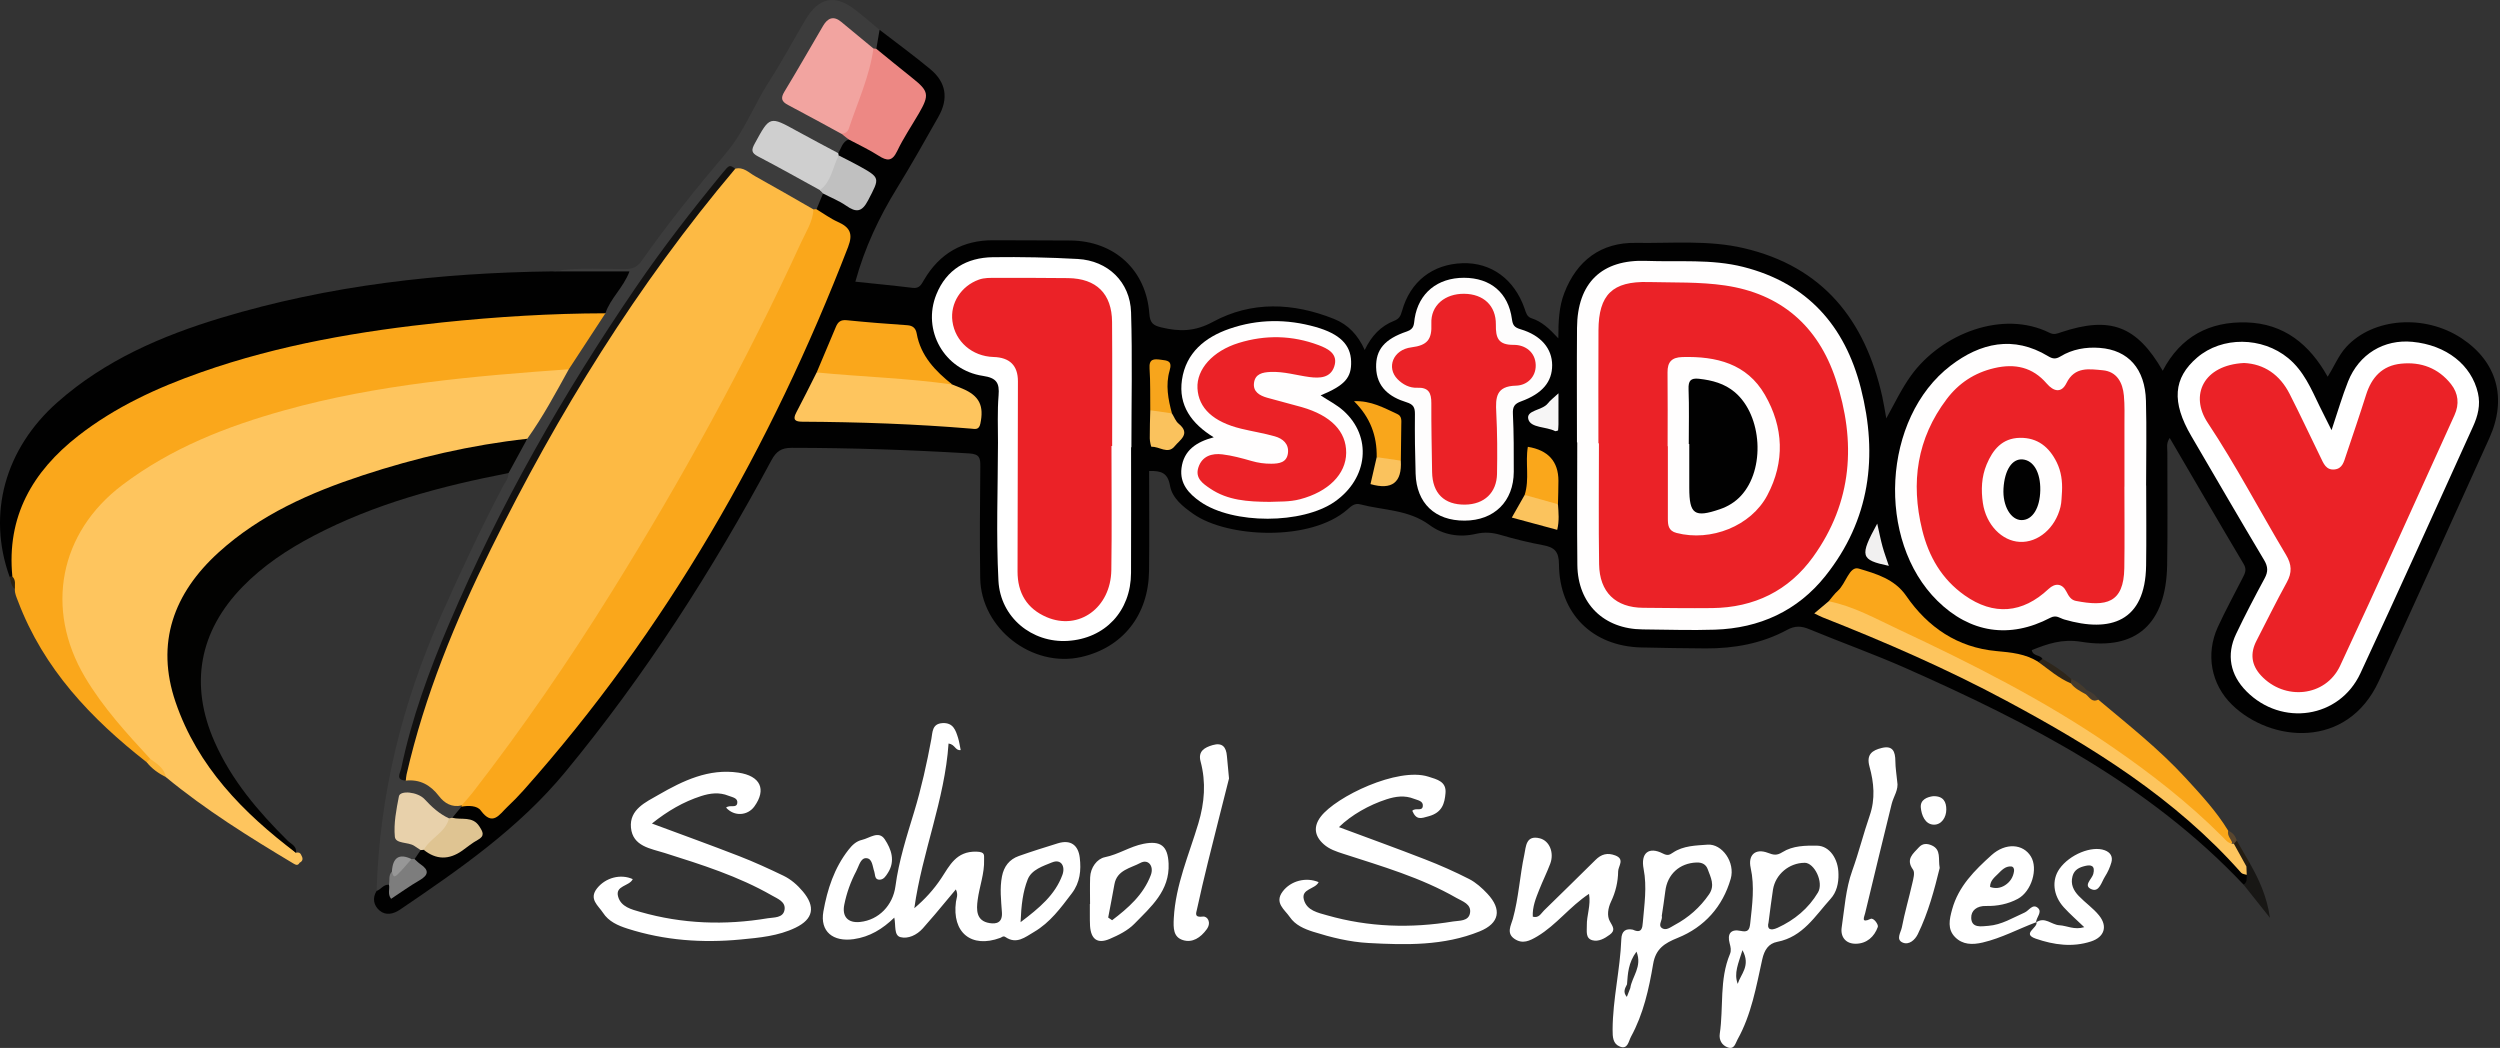 <?xml version="1.0" encoding="UTF-8"?> <svg xmlns="http://www.w3.org/2000/svg" width="167" height="70" viewBox="0 0 167 70" fill="none"><rect x="0" y="0" width="167" height="70" fill="#333333" stroke="none"/><g clip-path="url(#clip0_200_3100)"><path d="M149.869 59.093C143.556 52.404 135.58 48.301 127.327 44.643C125.2 43.7 123.002 42.919 120.852 42.028C120.324 41.809 119.902 41.792 119.386 42.072C117.693 42.989 115.85 43.323 113.941 43.314C112.508 43.307 111.074 43.282 109.64 43.25C106.374 43.175 104.159 40.987 104.139 37.689C104.134 36.831 103.83 36.558 103.08 36.419C102.123 36.241 101.173 36.009 100.241 35.733C99.682 35.566 99.146 35.532 98.591 35.662C97.469 35.923 96.378 35.725 95.494 35.071C94.088 34.033 92.412 34.098 90.853 33.688C90.504 33.595 90.267 33.804 90.025 34.02C87.551 36.206 81.983 35.924 79.718 34.333C79.021 33.842 78.302 33.282 78.155 32.437C78.009 31.602 77.583 31.435 76.762 31.463C76.762 33.685 76.785 35.914 76.756 38.142C76.718 41.097 74.993 43.259 72.226 43.888C68.947 44.632 65.529 41.984 65.478 38.614C65.439 36.132 65.46 33.648 65.485 31.165C65.491 30.602 65.447 30.331 64.737 30.288C60.79 30.05 56.843 29.918 52.889 29.915C52.196 29.915 51.856 30.141 51.527 30.753C47.581 38.114 43.094 45.11 37.763 51.567C34.642 55.347 30.697 58.064 26.714 60.768C26.28 61.062 25.768 61.174 25.359 60.827C24.969 60.496 24.85 60.006 25.158 59.511C25.366 59.225 25.516 58.841 25.996 59.022C26.187 59.355 26.329 59.816 26.82 59.304C26.937 59.183 27.103 59.109 27.245 59.014C27.902 58.575 28.01 58.05 27.571 57.44C27.571 57.089 27.773 56.868 28.05 56.698C28.145 56.66 28.245 56.646 28.346 56.649C29.246 57.497 30.088 57.33 30.901 56.509C31.226 56.181 31.915 56.064 31.773 55.47C31.637 54.9 30.998 54.99 30.535 54.888C30.396 54.858 30.271 54.802 30.166 54.703C30.1 54.187 30.469 53.967 30.822 53.734C31.283 53.544 31.789 53.596 32.123 53.883C32.852 54.511 33.257 54.094 33.777 53.592C37.813 49.706 41.012 45.157 44.078 40.516C47.087 35.961 49.778 31.214 52.178 26.311C53.699 23.202 55.091 20.033 56.268 16.771C56.58 15.908 56.563 15.335 55.614 14.935C55.157 14.742 54.635 14.52 54.411 13.98C54.352 13.518 54.531 13.161 54.888 12.881C55.614 12.742 56.132 13.228 56.69 13.531C57.353 13.893 57.637 13.571 57.895 13.046C58.147 12.532 58.597 12.046 57.786 11.571C57.167 11.208 56.422 11.037 55.947 10.438C55.906 10.341 55.887 10.241 55.885 10.136C55.962 9.693 56.161 9.344 56.615 9.193C57.458 9.133 58.007 9.771 58.678 10.103C59.224 10.375 59.547 10.39 59.827 9.787C60.208 8.966 60.726 8.218 61.182 7.436C61.724 6.507 61.665 6.145 60.844 5.466C60.281 5 59.71 4.543 59.123 4.106C58.789 3.857 58.429 3.625 58.339 3.168C58.291 2.709 58.337 2.284 58.758 1.994C59.889 2.865 61.044 3.708 62.142 4.618C63.206 5.5 63.376 6.581 62.688 7.797C61.782 9.402 60.877 11.01 59.912 12.579C58.724 14.51 57.764 16.535 57.138 18.817C58.404 18.951 59.685 19.072 60.962 19.229C61.417 19.285 61.539 19.014 61.725 18.698C62.763 16.927 64.312 16.031 66.381 16.048C68.095 16.062 69.81 16.048 71.524 16.066C74.443 16.1 76.567 18.037 76.775 20.952C76.82 21.59 77.047 21.743 77.576 21.87C78.779 22.161 79.809 22.159 81.023 21.501C83.608 20.098 86.386 20.215 89.11 21.303C90.063 21.684 90.718 22.386 91.163 23.382C91.609 22.446 92.232 21.779 93.135 21.427C93.462 21.3 93.562 21.109 93.656 20.77C94.204 18.8 95.698 17.647 97.695 17.582C99.609 17.52 101.157 18.648 101.841 20.608C101.933 20.874 101.991 21.16 102.304 21.259C102.981 21.475 103.486 21.94 104.096 22.601C104.099 21.449 104.14 20.497 104.493 19.579C105.328 17.402 106.95 16.185 109.268 16.224C111.673 16.263 114.102 16.021 116.478 16.575C121.771 17.809 124.59 21.377 125.735 26.492C125.834 26.934 125.901 27.382 126.005 27.948C126.572 26.928 127.03 25.953 127.666 25.075C129.68 22.296 133.774 20.671 136.914 22.233C137.218 22.384 137.423 22.281 137.692 22.191C140.961 21.102 142.732 21.761 144.47 24.767C145.665 22.474 147.609 21.46 150.081 21.538C152.566 21.616 154.277 22.994 155.488 25.165C155.933 24.466 156.211 23.743 156.732 23.175C158.523 21.225 161.968 20.966 164.442 22.603C166.804 24.166 167.491 26.609 166.289 29.266C163.837 34.679 161.398 40.098 158.908 45.494C156.784 50.099 151.682 49.579 149.112 47.09C147.692 45.715 147.326 43.693 148.149 41.89C148.656 40.783 149.245 39.713 149.797 38.627C149.951 38.324 150.11 38.067 149.879 37.68C148.23 34.908 146.61 32.117 144.937 29.255C144.69 29.608 144.78 29.922 144.779 30.206C144.771 32.724 144.809 35.243 144.765 37.76C144.696 41.647 142.725 43.479 139.019 42.87C137.743 42.662 136.775 43.008 135.721 43.43C135.811 43.859 136.287 43.723 136.437 44.015C136.45 44.213 136.32 44.287 136.159 44.332C134.923 43.833 133.583 43.836 132.301 43.561C130.342 43.14 128.75 42.082 127.565 40.506C126.856 39.564 125.956 39.003 124.943 38.506C124.314 38.198 123.899 38.326 123.526 38.882C123.174 39.402 122.774 39.888 122.317 40.322C122.063 40.604 121.745 40.803 121.527 40.927C122.981 41.402 124.439 42.049 125.907 42.674C132.397 45.437 138.632 48.662 144.269 52.942C146.442 54.592 148.535 56.341 150.213 58.527C150.228 58.793 150.323 59.107 149.872 59.092L149.869 59.093Z" fill="#010101"></path><path d="M19.767 56.964C19.916 56.923 20.041 56.946 20.114 57.1C20.231 57.305 20.277 57.497 20.014 57.631C19.896 57.839 19.77 57.784 19.595 57.68C16.648 55.917 13.736 54.103 11.08 51.912C10.739 51.397 10.173 51.112 9.786 50.643C7.631 48.795 5.931 46.608 4.789 44.001C2.689 39.205 4.264 35.153 8.007 32.195C11.338 29.563 15.227 28.121 19.277 27.054C23.851 25.849 28.503 25.123 33.221 24.776C34.782 24.662 36.336 24.509 37.903 24.557C38.059 24.673 38.144 24.86 38.06 25.011C37.207 26.544 36.541 28.195 35.259 29.458C31.922 30.065 28.582 30.666 25.337 31.68C21.609 32.843 18.055 34.34 15.016 36.895C11.298 40.02 10.461 44.837 12.924 49.084C14.436 51.69 16.505 53.814 18.637 55.887C19.01 56.248 19.361 56.638 19.767 56.966V56.964Z" fill="#FEC55E"></path><path d="M37.996 24.667C31.607 25.121 25.233 25.675 19.028 27.4C15.141 28.482 11.436 29.929 8.169 32.4C3.964 35.58 2.976 40.683 5.677 45.234C6.887 47.272 8.456 48.978 10.039 50.695C10.076 50.892 10.021 50.992 9.802 50.92C6.082 48.011 2.905 44.669 1.198 40.147C1.099 39.886 0.982 39.646 0.993 39.362C0.875 39.051 0.908 38.694 0.707 38.406C0.023 34.365 1.919 31.432 4.87 29.045C8.336 26.242 12.437 24.717 16.681 23.557C21.927 22.124 27.288 21.403 32.706 20.971C34.588 20.82 36.482 20.956 38.354 20.635C38.997 20.524 39.679 20.517 40.329 20.725C40.62 20.88 40.581 21.126 40.446 21.338C39.765 22.412 39.174 23.545 38.365 24.534C38.274 24.646 38.144 24.69 37.997 24.668L37.996 24.667Z" fill="#FAA71B"></path><path d="M40.44 20.928C36.806 20.935 33.182 21.16 29.572 21.535C24.088 22.106 18.669 23.025 13.445 24.863C10.506 25.896 7.699 27.183 5.224 29.115C2.166 31.503 0.434 34.51 0.826 38.51C0.765 38.592 0.701 38.594 0.636 38.516C-0.867 34.322 0.332 29.972 3.834 26.874C7.007 24.067 10.79 22.435 14.78 21.23C21.978 19.057 29.371 18.223 36.863 18.129C38.463 17.963 40.067 18.104 41.667 18.052C42.172 18.035 42.331 18.271 42.096 18.684C41.634 19.494 41.246 20.369 40.44 20.928Z" fill="#010101"></path><path d="M19.767 56.964C16.233 54.293 13.194 51.193 11.73 46.906C10.381 42.958 11.599 39.626 14.611 36.894C17.381 34.382 20.724 32.906 24.226 31.753C27.809 30.574 31.467 29.723 35.222 29.309C35.055 30.209 34.7 31.007 33.973 31.6C29.461 32.477 25.041 33.644 20.941 35.796C19.207 36.706 17.585 37.779 16.209 39.191C13.298 42.176 12.649 45.739 14.334 49.555C15.465 52.117 17.243 54.202 19.209 56.152C19.439 56.38 19.843 56.515 19.768 56.961L19.767 56.964Z" fill="#020201"></path><path d="M33.972 31.601C34.389 30.837 34.805 30.073 35.221 29.31C36.273 27.839 37.123 26.246 37.995 24.667C38.81 23.421 39.625 22.175 40.44 20.929C40.769 19.933 41.627 19.238 42.051 18.131C40.262 18.131 38.563 18.131 36.863 18.131C38.493 17.85 40.139 17.984 41.777 17.975C42.287 17.971 42.583 17.823 42.882 17.398C44.63 14.909 46.537 12.543 48.504 10.221C49.724 8.78 50.383 6.975 51.403 5.397C52.255 4.08 52.992 2.689 53.791 1.338C54.696 -0.189 55.763 -0.404 57.147 0.668C57.695 1.093 58.219 1.55 58.755 1.993C58.682 2.416 58.611 2.84 58.539 3.263C58.453 3.324 58.36 3.339 58.26 3.31C57.569 2.898 56.952 2.382 56.32 1.891C55.837 1.517 55.465 1.491 55.109 2.038C54.271 3.326 53.563 4.69 52.77 6.004C52.48 6.483 52.737 6.762 53.153 7.01C54.173 7.617 55.25 8.12 56.253 8.756C56.449 8.902 56.694 9.01 56.684 9.315C56.264 9.479 56.197 9.907 55.994 10.234C55.488 10.454 55.117 10.117 54.747 9.891C53.942 9.4 53.081 9.011 52.282 8.508C51.497 8.014 51.249 8.675 50.939 9.171C50.633 9.659 50.477 10.065 51.154 10.454C52.361 11.151 53.614 11.768 54.784 12.532C54.895 12.643 54.97 12.77 54.978 12.93C54.832 13.28 54.688 13.63 54.542 13.98C54.461 14.048 54.368 14.079 54.263 14.08C52.824 13.477 51.522 12.616 50.151 11.885C49.814 11.705 49.484 11.521 49.12 11.406C48.673 11.326 48.524 11.69 48.307 11.949C44.477 16.506 41.141 21.408 38.093 26.514C34.775 32.069 31.773 37.784 29.412 43.818C28.508 46.128 27.699 48.471 27.165 50.9C27.097 51.206 26.829 51.56 27.214 51.855C28.186 51.873 28.964 52.282 29.56 53.037C29.835 53.385 30.235 53.516 30.623 53.674C30.712 53.725 30.779 53.798 30.822 53.892C30.618 54.138 30.414 54.384 30.211 54.63C30.151 54.72 30.067 54.766 29.961 54.775C29.274 54.72 28.861 54.224 28.404 53.8C28.063 53.483 27.689 53.167 27.2 53.37C26.693 53.58 26.746 54.106 26.697 54.546C26.61 55.317 26.525 56.084 27.634 56.219C27.863 56.247 28.184 56.405 28.099 56.789C27.963 56.989 27.827 57.19 27.691 57.389C27.631 57.471 27.551 57.512 27.449 57.514C26.672 57.206 26.385 57.574 26.362 58.306C26.261 58.584 26.256 58.907 25.982 59.101C25.62 59.066 25.451 59.415 25.156 59.514C25.353 53.095 26.858 46.989 29.462 41.126C30.75 38.228 32.095 35.36 33.563 32.55C33.721 32.247 33.968 31.977 33.971 31.605L33.972 31.601Z" fill="#3C3C3C"></path><path d="M122.156 40.164C122.359 39.929 122.538 39.668 122.768 39.465C123.3 38.995 123.537 37.794 124.161 37.981C125.299 38.321 126.553 38.67 127.332 39.801C128.782 41.907 130.767 43.251 133.345 43.49C134.35 43.583 135.305 43.666 136.167 44.221C137.009 44.47 137.648 45.044 138.327 45.552C138.713 45.716 139.004 46.033 139.382 46.209C139.622 46.413 139.826 46.671 140.161 46.733C142.163 48.415 144.224 50.035 145.999 51.968C147.02 53.081 148.053 54.19 148.844 55.491C148.935 55.775 149.28 55.987 149.086 56.351C148.612 56.532 148.381 56.15 148.121 55.903C146.068 53.956 143.881 52.178 141.567 50.548C139.11 48.818 136.561 47.232 133.901 45.85C130.219 43.938 126.528 42.03 122.655 40.518C122.461 40.442 122.261 40.368 122.156 40.164Z" fill="#FAA71B"></path><path d="M149.869 59.093C150.124 58.935 150.079 58.681 150.081 58.442C149.929 58.279 149.873 58.09 149.928 57.871C149.987 57.719 150.071 57.598 150.262 57.624C150.887 58.72 151.423 59.847 151.633 61.311C150.957 60.461 150.412 59.778 149.869 59.093Z" fill="#181715"></path><path d="M138.334 45.648C137.523 45.308 136.866 44.731 136.167 44.221C136.256 44.153 136.345 44.084 136.433 44.015C137.128 44.394 137.781 44.833 138.371 45.362C138.448 45.469 138.437 45.564 138.335 45.649L138.334 45.648Z" fill="#2E261B"></path><path d="M150.262 57.623C150.196 57.708 150.128 57.794 150.061 57.88C149.387 57.625 149.293 57.006 149.143 56.421C149.161 56.259 149.207 56.124 149.414 56.148C149.696 56.641 149.98 57.13 150.262 57.623Z" fill="#241D12"></path><path d="M9.801 50.919C9.881 50.845 9.959 50.77 10.038 50.694C10.474 51.023 10.975 51.298 11.08 51.911C10.591 51.66 10.145 51.357 9.801 50.919Z" fill="#FCB537"></path><path d="M138.334 45.648C138.346 45.552 138.357 45.457 138.37 45.361C138.768 45.515 139.084 45.783 139.377 46.084C139.466 46.195 139.455 46.296 139.346 46.385C138.978 46.181 138.595 45.996 138.334 45.648Z" fill="#453B2D"></path><path d="M139.344 46.387C139.355 46.286 139.365 46.186 139.376 46.086C139.693 46.234 139.991 46.407 140.161 46.733C139.746 46.954 139.584 46.581 139.344 46.387Z" fill="#453B30"></path><path d="M149.414 56.147C149.352 56.221 149.289 56.294 149.227 56.368L149.137 56.363C149.06 56.066 148.758 55.844 148.845 55.492C149.147 55.613 149.323 55.843 149.414 56.147Z" fill="#59462E"></path><path d="M0.636 38.517C0.699 38.509 0.763 38.508 0.826 38.512C1.077 38.757 0.984 39.068 0.992 39.36C0.742 39.135 0.718 38.815 0.636 38.517Z" fill="#2C2211"></path><path d="M54.342 13.988C54.407 13.977 54.474 13.972 54.539 13.976C55.013 14.261 55.465 14.598 55.966 14.822C56.761 15.177 57.002 15.595 56.654 16.495C51.506 29.833 44.517 42.066 34.981 52.782C34.633 53.174 34.264 53.549 33.883 53.909C33.361 54.403 32.91 55.231 32.111 54.136C31.877 53.814 31.289 53.794 30.82 53.888L30.835 53.806C30.745 53.309 31.144 53.05 31.39 52.737C37.275 45.243 42.226 37.15 46.834 28.832C49.338 24.309 51.674 19.704 53.769 14.976C53.923 14.63 54.028 14.246 54.342 13.988Z" fill="#FAA71B"></path><path d="M155.748 28.735C156.162 27.503 156.457 26.474 156.851 25.483C157.581 23.651 159.248 22.651 161.152 22.834C163.42 23.051 165.096 24.377 165.527 26.257C165.71 27.054 165.521 27.784 165.201 28.488C162.703 33.99 160.227 39.502 157.675 44.978C156.274 47.986 152.422 48.554 150.064 46.182C148.98 45.093 148.708 43.741 149.37 42.351C149.967 41.095 150.614 39.861 151.276 38.636C151.516 38.191 151.507 37.856 151.241 37.41C149.601 34.662 147.994 31.893 146.379 29.129C145.049 26.852 145.171 25.254 146.768 23.886C148.436 22.459 151.11 22.49 152.85 23.922C153.889 24.779 154.385 25.969 154.946 27.128C155.173 27.596 155.409 28.059 155.748 28.735Z" fill="white"></path><path d="M75.556 29.881C75.556 32.678 75.564 35.477 75.553 38.275C75.544 40.826 73.819 42.66 71.314 42.812C68.951 42.954 66.826 41.261 66.696 38.794C66.536 35.726 66.66 32.643 66.665 29.567C66.666 28.518 66.62 27.463 66.705 26.42C66.774 25.581 66.578 25.245 65.662 25.109C63.075 24.724 61.579 22.058 62.55 19.664C63.226 17.995 64.577 17.206 66.327 17.181C68.215 17.156 70.106 17.195 71.992 17.299C74.009 17.41 75.494 18.836 75.555 20.859C75.647 23.863 75.578 26.873 75.578 29.879C75.571 29.879 75.564 29.879 75.557 29.879L75.556 29.881Z" fill="white"></path><path d="M81.078 29.211C79.589 28.302 78.707 27.076 78.955 25.373C79.219 23.565 80.493 22.527 82.13 21.961C84.025 21.306 85.966 21.296 87.893 21.845C89.499 22.302 90.219 23.03 90.254 24.132C90.29 25.233 89.838 25.739 88.219 26.413C88.726 26.749 89.284 27.029 89.733 27.429C91.674 29.157 91.399 31.947 89.164 33.51C86.996 35.026 82.369 35.035 80.185 33.518C79.404 32.977 78.796 32.305 78.924 31.272C79.073 30.072 79.926 29.519 81.078 29.211Z" fill="#FFFEFE"></path><path d="M97.835 34.778C95.858 34.785 94.623 33.616 94.563 31.646C94.522 30.321 94.504 28.993 94.517 27.668C94.522 27.22 94.417 27.013 93.952 26.87C92.818 26.521 91.954 25.864 91.925 24.536C91.9 23.364 92.478 22.649 93.981 22.141C94.494 21.968 94.439 21.648 94.499 21.271C94.766 19.578 96.027 18.554 97.793 18.556C99.572 18.559 100.758 19.56 100.997 21.315C101.052 21.713 101.146 21.868 101.572 21.994C102.95 22.402 103.68 23.294 103.684 24.39C103.687 25.499 103.039 26.29 101.61 26.811C101.173 26.97 101.039 27.165 101.062 27.638C101.124 28.928 101.123 30.22 101.12 31.512C101.113 33.492 99.815 34.771 97.835 34.778Z" fill="#FEFDFD"></path><path d="M63.612 25.686C63.837 25.777 64.062 25.865 64.284 25.958C65.425 26.437 65.742 27.108 65.487 28.303C65.394 28.742 65.124 28.654 64.871 28.633C61.119 28.32 57.359 28.19 53.596 28.17C53.138 28.168 52.926 28.057 53.188 27.561C53.658 26.675 54.101 25.774 54.553 24.879C55.66 24.343 56.803 24.792 57.912 24.832C59.322 24.884 60.741 25.006 62.151 25.185C62.683 25.253 63.145 25.462 63.611 25.688L63.612 25.686Z" fill="#FEC55E"></path><path d="M149.136 56.363L149.226 56.369C149.505 56.873 149.782 57.376 150.061 57.88C150.068 58.066 150.074 58.254 150.081 58.441C149.956 58.396 149.788 58.389 149.711 58.302C145.313 53.33 139.785 49.897 134.014 46.806C130.053 44.683 125.938 42.891 121.759 41.243C121.599 41.18 121.448 41.096 121.193 40.974C121.548 40.676 121.851 40.42 122.156 40.165C123.819 40.496 125.294 41.328 126.8 42.033C131.701 44.329 136.536 46.764 141.013 49.838C143.66 51.655 146.19 53.621 148.463 55.9C148.658 56.094 148.826 56.334 149.136 56.363Z" fill="#FDC55E"></path><path d="M63.612 25.686C60.607 25.255 57.572 25.175 54.554 24.879C54.984 23.862 55.413 22.844 55.841 21.826C55.975 21.507 56.161 21.35 56.555 21.39C57.902 21.527 59.253 21.633 60.602 21.724C60.989 21.75 61.173 21.934 61.235 22.28C61.504 23.781 62.482 24.786 63.612 25.686Z" fill="#FAA71B"></path><path d="M58.346 3.236C58.41 3.246 58.474 3.255 58.539 3.262C59.344 3.916 60.144 4.577 60.957 5.222C62.042 6.084 62.096 6.343 61.383 7.572C60.895 8.41 60.347 9.22 59.931 10.092C59.597 10.789 59.261 10.767 58.688 10.399C58.051 9.989 57.355 9.671 56.685 9.311C56.531 9.189 56.376 9.066 56.222 8.945C56.912 7.393 57.397 5.769 57.919 4.159C58.024 3.836 58.045 3.47 58.347 3.237L58.346 3.236Z" fill="#ED8884"></path><path d="M54.769 12.698C53.396 11.947 52.032 11.174 50.643 10.453C50.172 10.21 50.188 10.009 50.42 9.584C51.424 7.744 51.407 7.741 53.236 8.752C54.15 9.256 55.075 9.739 55.994 10.232C56.001 10.284 56.012 10.335 56.027 10.386C56.187 11.297 55.652 11.972 55.227 12.677C55.137 12.825 54.93 12.838 54.769 12.698Z" fill="#CFCFCF"></path><path d="M28.098 56.785C27.957 56.692 27.816 56.6 27.676 56.506C27.259 56.227 26.42 56.385 26.375 55.889C26.293 55.004 26.474 54.078 26.648 53.191C26.728 52.779 27.904 52.889 28.365 53.389C28.843 53.909 29.351 54.37 29.996 54.668C30.035 55.851 29.067 56.227 28.308 56.77C28.238 56.776 28.168 56.781 28.099 56.786L28.098 56.785Z" fill="#E8D1AB"></path><path d="M54.769 12.698C55.55 12.123 55.615 11.16 56.027 10.384C56.455 10.604 56.889 10.813 57.309 11.045C58.834 11.888 58.776 11.863 57.995 13.371C57.577 14.177 57.2 14.212 56.523 13.74C56.049 13.41 55.496 13.194 54.978 12.925C54.909 12.85 54.839 12.773 54.77 12.697L54.769 12.698Z" fill="#C0C0C0"></path><path d="M101.848 33.06C102.182 32.009 101.88 30.911 102.06 29.847C103.42 30.07 104.101 30.826 104.103 32.114C104.103 32.638 104.083 33.161 104.072 33.685C103.209 33.91 102.495 33.601 101.848 33.06Z" fill="#FAA71B"></path><path d="M91.963 30.537C91.987 29.125 91.545 27.89 90.447 26.799C91.591 26.755 92.45 27.249 93.335 27.655C93.66 27.804 93.609 28.104 93.606 28.377C93.599 29.175 93.587 29.973 93.576 30.771C92.974 31.138 92.458 30.906 91.963 30.537Z" fill="#F9A61B"></path><path d="M28.307 56.769C28.748 55.971 29.751 55.623 29.995 54.667C30.066 54.653 30.137 54.64 30.21 54.626C30.819 54.794 31.563 54.489 32.02 55.201C32.257 55.57 32.413 55.836 31.908 56.109C31.542 56.307 31.218 56.582 30.876 56.824C29.985 57.453 29.129 57.435 28.307 56.769Z" fill="#DFC492"></path><path d="M78.286 27.614C78.433 27.847 78.532 28.138 78.734 28.303C79.563 28.981 78.811 29.384 78.469 29.808C78.009 30.379 77.438 29.805 76.916 29.848C76.891 29.85 76.805 29.48 76.804 29.283C76.8 28.658 76.824 28.033 76.838 27.407C77.372 27.113 77.84 27.286 78.286 27.614Z" fill="#FAC25D"></path><path d="M101.848 33.06C102.59 33.267 103.332 33.476 104.072 33.684C104.11 34.236 104.169 34.789 104.021 35.393C103 35.118 102.005 34.848 100.989 34.574C101.305 34.016 101.577 33.538 101.849 33.059L101.848 33.06Z" fill="#FBC35D"></path><path d="M78.286 27.614C77.803 27.545 77.321 27.476 76.838 27.406C76.826 26.474 76.852 25.539 76.79 24.611C76.747 23.962 77.077 23.968 77.54 24.029C77.985 24.087 78.328 24.089 78.13 24.759C77.853 25.702 78.029 26.672 78.286 27.614Z" fill="#F7A51C"></path><path d="M91.963 30.538C92.5 30.616 93.037 30.693 93.575 30.771C93.66 32.231 92.985 32.753 91.549 32.338C91.687 31.738 91.825 31.137 91.963 30.538Z" fill="#FAC25D"></path><path d="M25.982 59.097C26.045 58.803 25.936 58.471 26.182 58.218C26.779 58.192 26.921 57.455 27.489 57.385C27.557 57.385 27.623 57.386 27.691 57.386C27.819 57.498 27.937 57.626 28.077 57.721C28.673 58.122 28.644 58.448 28.017 58.809C27.366 59.185 26.755 59.628 26.125 60.042C25.869 59.708 26.053 59.387 25.983 59.096L25.982 59.097Z" fill="#7D7D7D"></path><path d="M104.106 26.27C104.106 27.093 104.108 27.719 104.105 28.344C104.105 28.482 104.089 28.619 104.08 28.755C104 28.772 103.922 28.819 103.88 28.797C103.279 28.488 102.255 28.598 102.093 28.007C101.922 27.389 103.02 27.428 103.392 26.951C103.553 26.743 103.774 26.584 104.108 26.271L104.106 26.27Z" fill="#F6F5F5"></path><path d="M125.399 34.978C125.536 35.579 125.625 36.05 125.753 36.512C125.869 36.935 126.026 37.347 126.175 37.799C124.277 37.401 124.206 37.162 125.399 34.978Z" fill="#F1F0F0"></path><path d="M54.342 13.988C54.293 14.818 53.83 15.504 53.502 16.219C49.804 24.276 45.535 32.024 40.852 39.551C37.981 44.166 34.913 48.638 31.582 52.932C31.347 53.234 31.085 53.515 30.835 53.806C30.182 53.948 29.695 53.664 29.318 53.173C28.755 52.439 28.05 52.044 27.106 52.145C26.677 51.722 27.048 51.281 27.141 50.896C28.092 46.961 29.552 43.209 31.218 39.523C34.429 32.423 38.319 25.712 42.705 19.282C44.51 16.636 46.469 14.106 48.519 11.646C48.678 11.456 48.84 11.271 49.117 11.269C49.671 11.131 50.029 11.542 50.44 11.769C51.75 12.493 53.042 13.246 54.342 13.989V13.988Z" fill="#FDBA44"></path><path d="M58.346 3.236C58.087 5.112 57.286 6.822 56.699 8.596C56.624 8.82 56.44 8.911 56.219 8.945C55.029 8.3 53.845 7.644 52.646 7.016C52.209 6.788 52.131 6.564 52.398 6.124C53.282 4.667 54.125 3.186 54.987 1.717C55.286 1.209 55.675 1.035 56.181 1.45C56.905 2.043 57.624 2.641 58.345 3.239L58.346 3.236Z" fill="#F2A4A0"></path><path d="M49.117 11.269C42.569 19.026 37.275 27.589 32.795 36.67C30.413 41.497 28.367 46.46 27.159 51.732C27.128 51.867 27.124 52.008 27.108 52.144C26.395 52.096 26.728 51.669 26.802 51.322C27.496 47.999 28.657 44.827 29.979 41.718C33.361 33.763 37.626 26.291 42.497 19.16C44.304 16.514 46.268 13.986 48.302 11.513C48.724 11.002 48.742 11.007 49.118 11.269H49.117Z" fill="#121110"></path><path d="M27.488 57.385C27.173 57.736 26.878 58.108 26.537 58.434C26.252 58.705 26.244 58.387 26.181 58.218C26.234 57.272 26.67 56.994 27.488 57.385Z" fill="#979797"></path><path d="M48.503 53.949C48.76 53.728 49.201 54.02 49.252 53.639C49.297 53.301 48.915 53.256 48.664 53.156C48.048 52.907 47.443 52.981 46.824 53.181C45.653 53.562 44.614 54.161 43.548 55.011C45.569 55.763 47.482 56.453 49.378 57.19C50.381 57.58 51.362 58.03 52.333 58.497C52.836 58.739 53.265 59.115 53.628 59.547C54.49 60.572 54.335 61.395 53.138 61.972C51.987 62.528 50.735 62.638 49.48 62.758C46.909 63.004 44.388 62.822 41.921 62.034C41.278 61.829 40.656 61.556 40.283 60.977C39.972 60.496 39.31 60.06 39.885 59.338C40.451 58.626 41.456 58.358 42.268 58.725C42.045 59.212 41.076 59.143 41.291 59.898C41.484 60.583 42.188 60.749 42.779 60.919C45.578 61.72 48.425 61.819 51.287 61.34C51.686 61.273 52.318 61.336 52.408 60.77C52.493 60.236 51.95 60.039 51.566 59.819C49.315 58.528 46.86 57.756 44.404 56.98C43.464 56.682 42.263 56.541 42.148 55.284C42.037 54.067 43.145 53.579 43.992 53.092C45.628 52.149 47.343 51.322 49.328 51.613C50.804 51.83 51.211 52.734 50.393 53.87C49.943 54.495 49.041 54.559 48.501 53.947L48.503 53.949ZM95.454 54.521C96.341 54.271 96.501 53.67 96.56 52.98C96.627 52.205 96 52.066 95.41 51.879C93.365 51.232 89.244 53.213 88.227 54.551C87.724 55.211 87.802 55.844 88.429 56.399C88.803 56.731 89.262 56.881 89.73 57.032C92.308 57.868 94.92 58.62 97.291 59.982C97.694 60.214 98.303 60.391 98.196 60.996C98.097 61.554 97.467 61.488 97.067 61.554C94.242 62.023 91.432 61.935 88.668 61.148C88.046 60.971 87.292 60.83 87.097 60.09C86.905 59.36 87.856 59.411 88.085 58.927C87.239 58.572 86.225 58.835 85.686 59.548C85.105 60.314 85.823 60.764 86.161 61.261C86.522 61.792 87.117 62.051 87.728 62.244C88.928 62.622 90.154 62.923 91.406 62.992C93.919 63.13 96.447 63.187 98.839 62.217C100.173 61.676 100.34 60.747 99.355 59.696C99.001 59.319 98.594 58.952 98.14 58.719C97.183 58.23 96.194 57.793 95.192 57.404C93.295 56.665 91.38 55.974 89.441 55.252C90.265 54.441 91.463 53.769 92.617 53.395C93.235 53.194 93.838 53.115 94.456 53.36C94.707 53.459 95.079 53.501 95.045 53.844C95.005 54.236 94.55 53.921 94.341 54.164C94.62 54.803 94.916 54.672 95.454 54.521ZM106 61.826C106.008 62.2 105.899 62.679 106.371 62.809C106.781 62.922 107.186 62.693 107.528 62.441C107.936 62.141 107.743 61.909 107.535 61.535C107.339 61.181 107.406 60.67 107.618 60.227C107.92 59.596 108.085 58.908 108.092 58.209C108.095 57.856 108.561 57.393 107.897 57.142C107.378 56.946 106.968 57.053 106.575 57.448C105.44 58.583 104.281 59.695 103.138 60.822C102.93 61.027 102.798 61.348 102.39 61.234C102.356 60.575 102.597 59.997 102.826 59.421C103.056 58.842 103.334 58.282 103.554 57.701C103.834 56.966 103.507 56.162 102.86 56C101.925 55.764 101.937 56.553 101.827 57.075C101.522 58.501 101.449 59.97 101.057 61.385C100.936 61.818 100.609 62.336 101.164 62.714C101.708 63.084 102.179 62.855 102.7 62.544C103.972 61.783 104.859 60.558 106.147 59.709C106.28 60.483 105.985 61.146 106 61.826ZM81.957 50.498C81.908 49.902 81.651 49.584 81.007 49.772C80.462 49.931 80.016 50.181 80.198 50.863C80.571 52.263 80.466 53.609 80.049 55.008C79.425 57.093 78.529 59.107 78.409 61.339C78.373 62.015 78.38 62.594 79.015 62.797C79.651 63.001 80.199 62.638 80.607 62.078C80.942 61.619 80.657 61.188 80.352 61.228C79.76 61.306 79.901 60.998 79.959 60.737C80.187 59.687 80.432 58.64 80.69 57.596C81.172 55.652 81.667 53.712 82.098 52.002C82.034 51.33 81.991 50.914 81.957 50.498ZM126.61 50.839C126.605 50.215 126.446 49.783 125.707 49.962C125.068 50.118 124.655 50.389 124.882 51.207C125.18 52.278 125.28 53.374 124.897 54.477C124.477 55.692 124.167 56.946 123.732 58.155C123.289 59.387 123.216 60.678 123.025 61.948C122.929 62.58 123.293 63.053 123.973 63.042C124.699 63.032 125.203 62.577 125.439 61.919C125.494 61.764 125.159 61.286 124.958 61.38C124.297 61.689 124.525 61.278 124.593 60.996C125.18 58.561 125.765 56.126 126.366 53.695C126.49 53.195 126.845 52.753 126.733 52.196C126.689 51.744 126.614 51.291 126.61 50.839ZM136.036 61.598C136.151 61.977 135.019 62.37 135.998 62.706C137.195 63.118 138.442 63.296 139.688 62.886C140.576 62.594 140.807 61.875 140.213 61.145C139.823 60.664 139.291 60.301 138.86 59.85C138.517 59.492 138.297 59.073 138.445 58.527C138.567 58.077 138.921 57.934 139.285 57.846C139.683 57.749 139.973 57.82 139.831 58.382C139.744 58.722 139.118 59.173 139.732 59.41C140.233 59.604 140.381 58.917 140.61 58.56C140.794 58.272 140.944 57.946 141.038 57.617C141.149 57.234 140.99 56.943 140.595 56.797C139.728 56.477 138.249 57.081 137.574 58.036C137.042 58.788 137.14 59.815 137.865 60.612C138.274 61.062 138.739 61.464 139.228 61.935C138.557 62.136 138.075 61.833 137.562 61.806C137.041 61.779 136.586 61.203 136.011 61.619L136.036 61.598ZM129.047 56.475C128.726 56.328 128.421 56.335 128.184 56.599C127.807 57.019 127.277 57.384 127.791 58.094C127.931 58.289 127.809 58.709 127.741 59.01C127.518 59.993 127.232 60.963 127.043 61.952C126.981 62.277 126.617 62.77 127.113 62.97C127.531 63.138 127.924 62.784 128.11 62.401C128.815 60.959 129.218 59.416 129.572 57.981C129.46 57.361 129.685 56.767 129.047 56.474V56.475ZM128.31 53.947C128.355 54.44 128.589 55.076 129.181 55.088C129.689 55.097 130.017 54.603 130.013 54.067C130.011 53.591 129.842 53.167 129.136 53.185C128.752 53.235 128.261 53.407 128.31 53.946V53.947ZM71.594 59.68C70.858 60.65 70.146 61.627 69.07 62.256C68.48 62.601 67.907 63.1 67.167 62.597C67.012 62.491 66.94 62.605 66.819 62.649C64.885 63.366 63.58 62.298 63.858 60.236C63.889 60.001 64.028 59.772 63.85 59.413C63.369 59.99 62.919 60.531 62.466 61.069C62.195 61.39 61.921 61.706 61.641 62.019C61.241 62.466 60.655 62.734 60.15 62.601C59.702 62.483 59.85 61.815 59.739 61.297C58.954 62.057 58.1 62.582 57.027 62.735C55.649 62.93 54.764 62.232 55.002 60.887C55.263 59.415 55.727 57.982 56.678 56.768C56.92 56.459 57.187 56.193 57.586 56.102C58.096 55.984 58.701 55.463 59.101 56.065C59.535 56.719 59.827 57.511 59.307 58.315C59.172 58.526 59.036 58.75 58.769 58.763C58.411 58.78 58.471 58.421 58.404 58.231C58.277 57.874 58.281 57.332 57.852 57.325C57.484 57.319 57.374 57.855 57.202 58.183C56.827 58.893 56.556 59.642 56.398 60.434C56.239 61.225 56.638 61.673 57.455 61.587C58.71 61.455 59.648 60.467 59.816 59.199C60.041 57.502 60.566 55.873 61.062 54.241C61.549 52.639 61.909 51.009 62.215 49.364C62.299 48.914 62.253 48.337 62.974 48.303C63.675 48.271 63.837 48.777 63.996 49.281C64.079 49.542 64.114 49.819 64.174 50.105C63.803 50.154 63.81 49.73 63.363 49.666C63.111 53.429 61.598 56.926 61.077 60.668C61.791 60.063 62.379 59.418 62.881 58.66C63.429 57.831 63.871 56.852 65.225 56.89C65.827 56.907 65.727 57.12 65.737 57.429C65.769 58.35 65.427 59.213 65.309 60.108C65.221 60.768 65.192 61.514 66.099 61.662C66.564 61.738 66.975 61.635 66.928 60.942C66.874 60.146 66.776 59.34 66.932 58.541C67.06 57.881 67.425 57.404 68.058 57.181C68.916 56.877 69.787 56.605 70.657 56.335C71.528 56.064 72.031 56.462 72.129 57.3C72.226 58.133 72.154 58.944 71.596 59.678L71.594 59.68ZM70.278 57.606C69.686 57.852 68.91 58.088 68.651 58.744C68.329 59.561 68.22 60.457 68.175 61.601C69.438 60.645 70.475 59.783 70.967 58.448C71.18 57.873 70.884 57.356 70.279 57.608L70.278 57.606ZM115.61 58.708C115.078 60.557 113.862 61.929 112.068 62.652C111.198 63.002 110.601 63.372 110.43 64.394C110.148 66.068 109.777 67.739 108.95 69.253C108.788 69.55 108.739 70.127 108.204 69.91C107.743 69.724 107.719 69.284 107.722 68.773C107.732 66.739 108.23 64.759 108.304 62.737C108.324 62.182 108.611 62.008 109.076 62.102C109.676 62.385 109.712 61.969 109.74 61.623C109.839 60.433 110.028 59.253 109.794 58.045C109.587 56.982 110.137 56.535 111.07 57.01C111.401 57.179 111.52 57.111 111.756 56.953C112.454 56.486 113.286 56.482 114.068 56.423C115.032 56.352 115.929 57.602 115.611 58.709L115.61 58.708ZM109.317 63.569C108.766 64.314 108.739 65.038 108.684 65.754C108.557 66.01 108.389 66.263 108.673 66.594C108.759 66.372 108.831 66.187 108.904 66.003C109.012 65.241 109.72 64.573 109.317 63.569ZM114.074 58.06C113.961 57.748 113.702 57.601 113.328 57.615C112.194 57.657 111.373 58.402 111.242 59.536C111.177 60.089 111.084 60.64 111.008 61.167C111.077 61.464 110.745 61.777 110.994 61.977C111.281 62.207 111.596 61.932 111.858 61.794C112.789 61.298 113.561 60.62 114.164 59.743C114.578 59.142 114.271 58.603 114.074 58.06ZM122.81 58.385C122.825 58.997 122.687 59.599 122.285 60.041C121.253 61.18 120.433 62.585 118.72 62.915C118.144 63.026 117.858 63.45 117.717 64.091C117.314 65.915 116.994 67.778 116.065 69.441C115.927 69.687 115.858 70.118 115.424 69.971C115.019 69.833 114.821 69.467 114.88 69.06C115.143 67.286 114.842 65.442 115.561 63.729C115.662 63.486 115.606 63.258 115.541 63.017C115.367 62.379 115.615 62.041 116.278 62.184C116.768 62.291 116.868 62.116 116.915 61.677C117.046 60.441 117.221 59.221 116.945 57.973C116.754 57.105 117.267 56.656 118.088 56.968C118.474 57.115 118.69 57.162 119.066 56.924C119.762 56.488 120.601 56.478 121.396 56.492C122.208 56.508 122.807 57.373 122.809 58.386L122.81 58.385ZM116.397 63.471C116.119 64.372 115.811 65.01 116.08 65.723C116.272 65.074 116.969 64.522 116.397 63.471ZM120.548 57.635C119.517 57.64 118.601 58.403 118.436 59.421C118.326 60.108 118.249 60.8 118.139 61.616C118.018 62.062 118.25 62.203 118.747 61.974C119.875 61.456 120.807 60.684 121.439 59.62C121.842 58.945 121.2 57.629 120.547 57.633L120.548 57.635ZM136.011 61.619L136.036 61.598C136.029 61.6 136.02 61.603 136.012 61.607C136.012 61.611 136.011 61.615 136.011 61.619ZM136.012 61.607C134.823 62.053 133.701 62.665 132.448 62.959C131.748 63.124 131.102 63.11 130.599 62.6C130.076 62.07 130.215 61.426 130.402 60.747C130.828 59.198 131.91 58.139 133.027 57.128C133.978 56.268 135.147 56.369 135.661 57.209C136.163 58.026 135.71 59.547 134.794 60.04C134.137 60.395 133.404 60.536 132.674 60.519C132.048 60.503 131.658 60.827 131.678 61.325C131.705 62.013 132.348 61.881 132.819 61.846C133.709 61.78 134.457 61.306 135.248 60.956C135.537 60.828 135.785 60.337 136.136 60.655C136.442 60.934 136.015 61.276 136.012 61.607ZM132.937 59.248C133.293 59.374 133.629 59.331 133.938 59.133C134.279 58.913 134.482 58.592 134.538 58.193C134.556 58.058 134.511 57.888 134.34 57.878C133.951 57.855 133.705 58.136 133.463 58.377C133.223 58.614 132.931 58.842 132.938 59.249L132.937 59.248ZM78.062 57.685C78.146 59.507 76.879 60.58 75.777 61.71C75.339 62.159 74.716 62.469 74.125 62.721C73.31 63.069 72.876 62.743 72.815 61.851C72.799 61.607 72.805 61.362 72.802 61.118C72.801 60.874 72.802 60.629 72.802 60.386H72.816C72.816 59.794 72.8 59.201 72.821 58.61C72.844 57.945 73.288 57.365 73.805 57.261C74.719 57.077 75.481 56.545 76.382 56.367C77.535 56.14 78.008 56.501 78.062 57.685ZM76.172 57.645C75.54 57.989 74.612 58.112 74.444 59.071C74.314 59.813 74.166 60.552 74.027 61.292C74.115 61.352 74.202 61.412 74.289 61.472C75.36 60.658 76.377 59.776 76.875 58.453C77.097 57.865 76.71 57.352 76.172 57.645Z" fill="white"></path><path d="M124.305 25.929C123.237 21.75 120.725 18.913 116.451 17.83C114.325 17.292 112.141 17.508 109.98 17.427C107.002 17.313 105.369 18.887 105.345 21.896C105.325 24.449 105.341 27 105.341 29.553H105.36C105.36 32.281 105.337 35.007 105.367 37.735C105.395 40.331 107.137 42.026 109.732 42.044C111.341 42.056 112.951 42.116 114.557 42.062C117.536 41.963 120.069 40.815 121.935 38.476C124.922 34.732 125.463 30.465 124.305 25.929ZM116.289 33.126C115.901 33.541 115.429 33.831 114.893 34.014C113.189 34.598 112.846 34.358 112.843 32.589C112.842 31.612 112.843 30.636 112.843 29.659C112.832 29.659 112.821 29.659 112.81 29.659C112.81 28.438 112.841 27.216 112.796 25.996C112.775 25.436 112.934 25.24 113.492 25.302C114.373 25.4 115.2 25.617 115.892 26.205C117.725 27.762 117.932 31.364 116.289 33.126Z" fill="#FFFEFE"></path><path d="M143.36 32.437C143.36 30.549 143.4 28.66 143.35 26.774C143.294 24.641 142.174 23.379 140.257 23.238C139.342 23.17 138.438 23.323 137.642 23.808C137.321 24.003 137.12 23.977 136.814 23.793C134.496 22.392 132.286 22.906 130.304 24.423C125.732 27.922 125.313 36.101 129.428 40.143C131.605 42.281 134.241 42.692 136.962 41.267C137.367 41.055 137.584 41.292 137.897 41.383C140.972 42.28 143.305 41.535 143.36 37.786C143.386 36.003 143.365 34.221 143.365 32.438H143.36V32.437ZM135.058 34.743C134.324 34.753 133.767 33.794 133.833 32.639C133.905 31.394 134.412 30.625 135.116 30.69C135.849 30.759 136.31 31.564 136.291 32.741C136.271 33.931 135.778 34.733 135.058 34.742V34.743Z" fill="#FFFEFE"></path><path d="M149.893 24.248C151.248 24.309 152.294 25.032 152.946 26.312C153.658 27.708 154.32 29.132 155.01 30.54C155.209 30.944 155.373 31.425 155.96 31.358C156.476 31.298 156.572 30.844 156.704 30.45C157.158 29.097 157.621 27.746 158.051 26.384C158.419 25.21 159.131 24.422 160.39 24.294C161.728 24.156 162.884 24.593 163.729 25.66C164.216 26.276 164.296 26.993 163.959 27.734C161.418 33.316 158.917 38.919 156.32 44.474C155.349 46.553 152.6 46.823 151.03 45.118C150.386 44.419 150.3 43.643 150.733 42.803C151.404 41.502 152.049 40.187 152.755 38.906C153.116 38.252 153.096 37.715 152.706 37.065C150.951 34.13 149.365 31.087 147.477 28.243C146.251 26.393 147.198 24.39 149.892 24.249L149.893 24.248ZM74.292 29.794C74.292 27.032 74.307 24.269 74.286 21.506C74.272 19.62 73.241 18.604 71.353 18.578C69.745 18.557 68.136 18.562 66.526 18.563C66.144 18.563 65.764 18.544 65.387 18.68C64.199 19.107 63.461 20.255 63.622 21.462C63.803 22.817 64.94 23.805 66.368 23.847C67.456 23.879 67.999 24.421 67.997 25.472C67.989 29.703 67.983 33.935 67.972 38.166C67.969 39.608 68.597 40.664 69.924 41.228C72.071 42.139 74.199 40.601 74.237 38.081C74.279 35.32 74.247 32.556 74.247 29.793C74.262 29.793 74.276 29.793 74.291 29.793L74.292 29.794ZM86.849 33.348C88.727 32.852 89.915 31.677 89.925 30.25C89.936 28.819 88.91 27.756 86.957 27.195C86.188 26.973 85.408 26.788 84.639 26.566C84.142 26.423 83.684 26.166 83.769 25.566C83.852 24.973 84.335 24.87 84.87 24.846C85.758 24.807 86.598 25.069 87.46 25.185C88.171 25.28 88.873 25.245 89.127 24.485C89.41 23.641 88.703 23.287 88.083 23.055C86.329 22.396 84.532 22.356 82.742 22.91C81.005 23.448 79.924 24.668 79.991 25.94C80.062 27.266 81.049 28.186 82.912 28.638C83.656 28.819 84.418 28.937 85.153 29.146C85.688 29.297 86.116 29.647 86.034 30.279C85.951 30.904 85.442 30.973 84.924 30.977C84.467 30.981 84.027 30.917 83.584 30.788C82.95 30.605 82.304 30.43 81.651 30.351C80.949 30.266 80.299 30.465 80.052 31.225C79.817 31.946 80.354 32.309 80.851 32.643C82.006 33.422 83.327 33.517 84.812 33.525C85.394 33.495 86.124 33.541 86.849 33.348ZM100.001 31.645C100.026 30.284 100.021 28.921 99.951 27.562C99.899 26.561 99.925 25.794 101.267 25.762C102.007 25.745 102.605 25.183 102.586 24.386C102.566 23.526 101.887 23.03 101.114 23.037C100.068 23.045 99.912 22.559 99.924 21.685C99.94 20.414 99.092 19.639 97.81 19.625C96.539 19.61 95.562 20.39 95.615 21.616C95.661 22.681 95.348 23.069 94.279 23.203C93.051 23.357 92.597 24.559 93.356 25.329C93.709 25.689 94.168 25.924 94.666 25.902C95.433 25.869 95.617 26.249 95.613 26.924C95.607 28.46 95.64 29.996 95.664 31.532C95.686 32.954 96.475 33.727 97.869 33.709C99.142 33.691 99.979 32.921 100.002 31.646L100.001 31.645ZM121.116 37.199C119.486 39.464 117.179 40.588 114.375 40.62C112.838 40.637 111.298 40.613 109.76 40.601C107.925 40.587 106.847 39.562 106.82 37.688C106.78 34.996 106.809 32.305 106.809 29.613C106.798 29.613 106.786 29.613 106.774 29.613C106.774 27.097 106.764 24.579 106.778 22.063C106.791 19.68 107.717 18.78 110.099 18.84C111.811 18.884 113.543 18.821 115.228 19.068C118.947 19.614 121.443 21.762 122.625 25.335C124.007 29.517 123.748 33.543 121.116 37.199ZM117.897 26.376C116.692 24.287 114.647 23.79 112.387 23.851C111.676 23.871 111.383 24.174 111.391 24.877C111.41 26.521 111.397 28.165 111.397 29.808H111.413C111.413 31.417 111.412 33.026 111.413 34.635C111.413 35.068 111.441 35.459 111.992 35.601C114.288 36.197 116.969 35.144 118.058 33.083C119.244 30.842 119.145 28.539 117.896 26.375L117.897 26.376ZM141.904 37.954C141.865 40.305 140.681 40.535 138.666 40.14C138.348 40.078 138.192 39.828 138.036 39.519C137.765 38.975 137.291 38.921 136.841 39.345C135.102 40.98 133.176 41.139 131.236 39.767C129.711 38.689 128.837 37.179 128.4 35.389C127.627 32.23 128.053 29.29 130.039 26.66C130.838 25.601 131.89 24.901 133.216 24.591C134.603 24.265 135.777 24.527 136.716 25.616C137.189 26.166 137.704 26.272 138.039 25.592C138.592 24.466 139.569 24.653 140.461 24.733C141.405 24.819 141.797 25.555 141.876 26.424C141.937 27.083 141.912 27.75 141.913 28.414C141.918 29.777 141.914 31.14 141.914 32.503H141.91C141.91 34.321 141.933 36.138 141.904 37.954ZM137.39 30.884C136.888 29.866 136.115 29.229 134.93 29.247C133.743 29.267 133.118 30.043 132.707 31.026C132.363 31.85 132.328 32.728 132.456 33.603C132.669 35.048 133.722 36.141 134.925 36.198C136.142 36.257 137.294 35.28 137.64 33.862C137.721 33.528 137.711 33.169 137.742 32.823C137.775 32.148 137.69 31.494 137.39 30.884Z" fill="#EB2227"></path></g><defs><clipPath id="clip0_200_3100"><rect width="166.866" height="70" fill="white"></rect></clipPath></defs></svg> 